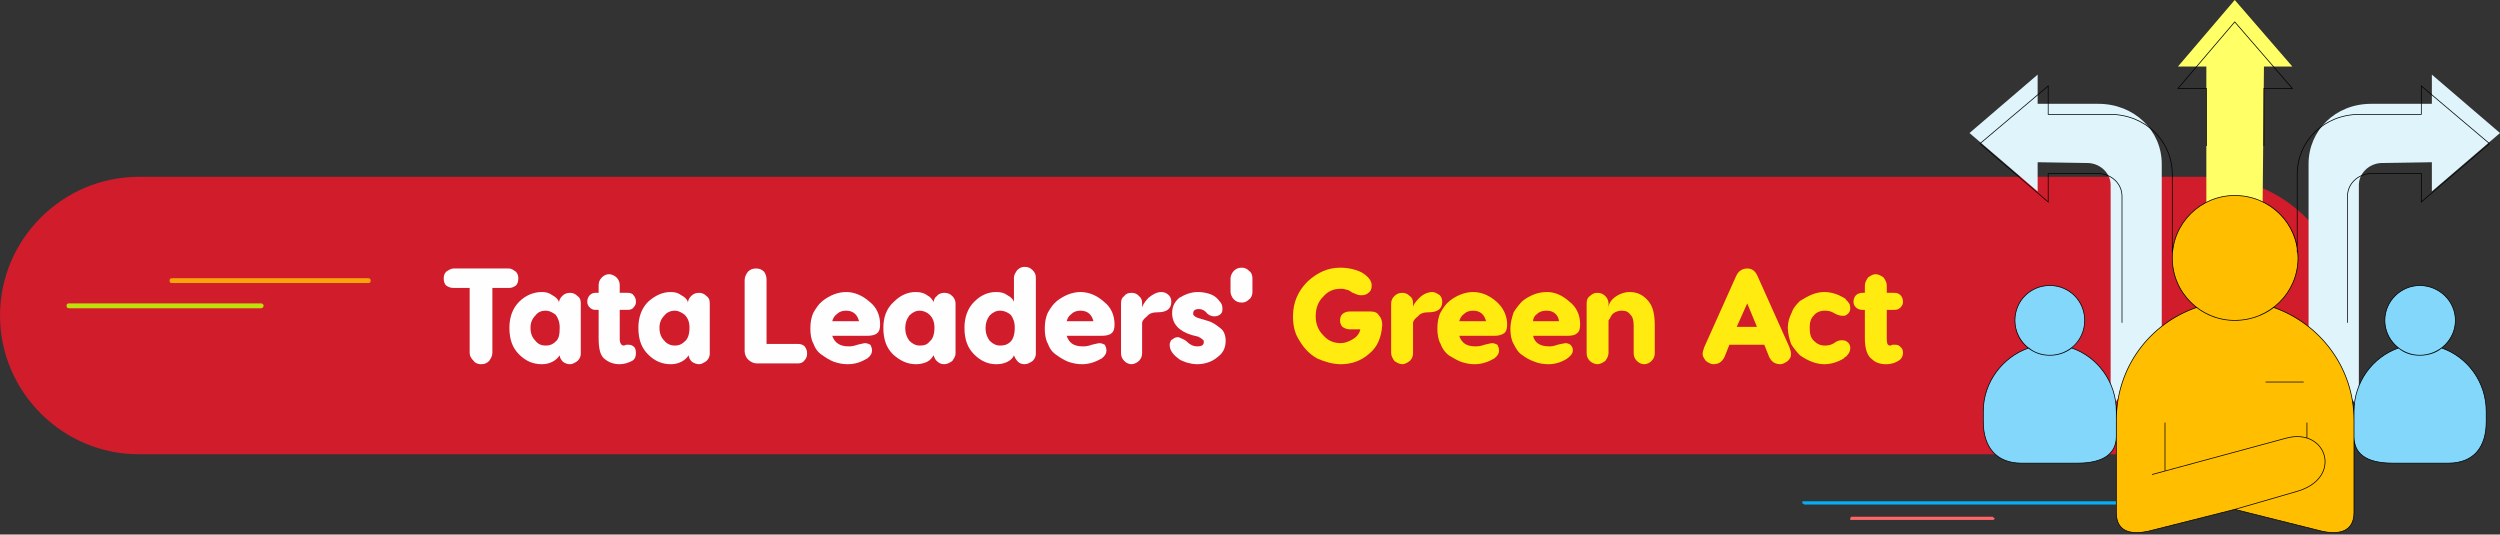 <svg xmlns="http://www.w3.org/2000/svg" xml:space="preserve" width="3082" height="659" style="shape-rendering:geometricPrecision;text-rendering:geometricPrecision;image-rendering:optimizeQuality;fill-rule:evenodd;clip-rule:evenodd"><rect width="100%" height="100%" fill="#333333" stroke="none"/><defs><style>.fil8{fill:#82d7fa}.fil5{fill:#dff5fb}.fil10,.fil11{fill:#fefefe;fill-rule:nonzero}.fil11{fill:#ffeb0f}</style></defs><g id="Layer_x0020_1"><g id="_1751931408"><path d="M171 218h2551c94 0 171 77 171 171s-77 171-171 171H171C77 560 0 483 0 389s77-171 171-171z" style="fill:#d01c2b"/><path d="M212 349c-2 0-3-1-3-3s1-3 3-3h242c2 0 3 1 3 3s-1 3-3 3H212z" style="fill:#f7a40a;fill-rule:nonzero"/><path d="M85 380c-2 0-3-1-3-3s1-3 3-3h237c1 0 3 1 3 3s-2 3-3 3H85z" style="fill:#c0e00b;fill-rule:nonzero"/><path d="M2224 618v4-1h-2v-3h2zm666 4h-666v-4h666v4zm0 0v-4h2v3h-1v1h-1z" style="fill:#06aef5;fill-rule:nonzero"/><path d="M2283 641h-2v-3h1v-1h1v4zm174-4v4h-174v-4h174zm0 0v1h1l1 1v1h-1v1h-1v-4z" style="fill:#f66;fill-rule:nonzero"/><g id="_1751937616"><path d="m2602 504 63-87V202c0-41-34-74-78-74h-75V92l-84 72 84 72v-36l63 1c15 1 27 13 27 27v276zM2908 504l-62-87V202c0-41 33-74 77-74h75V92l84 72-84 72v-36l-63 1c-15 1-27 13-27 27v276z" class="fil5"/><path d="m2789 289 2-207h35l-71-82-70 82h35v205z" style="fill:#ff6"/><path d="M2803 379c-1 1-2 1-3 2 1-1 2-1 3-2 18-14 30-36 30-61 0-3-1-6-1-9-4-38-37-68-77-68-42 0-77 34-77 77 0 25 12 47 30 61-58 20-99 74-99 139v114c0 25 20 27 39 23l107-27 108 27c18 4 39 2 39-23V518c0-65-42-119-99-139z" style="fill:#ffbf00"/><path d="M2940 395c0 14 7 26 17 34-32 11-55 42-55 78v31c0 20 13 33 48 33h68c32 0 47-20 47-51v-13c0-36-23-67-55-78 10-8 17-20 17-34 0-24-20-43-44-43-23 0-43 19-43 43zM2609 507c0-36-23-67-55-78 10-8 16-20 16-34 0-24-19-43-43-43s-43 19-43 43c0 14 7 26 17 34-32 11-56 42-56 78v13c0 31 16 51 47 51h69c34 0 48-13 48-33v-31z" class="fil8"/><path d="M2755 241c43 0 78 34 78 77s-35 77-78 77c-42 0-77-34-77-77s35-77 77-77zm-35-61v-71h-35l70-82 71 82h-35v71m111 338v114c0 25-21 27-39 23l-108-27-107 27c-19 4-39 2-39-23V518c0-65 41-119 99-139 13 10 29 16 47 16s35-6 48-16c57 20 99 74 99 139zm-109-47h47m-171 50v59m-16 5 166-45c50-13 70 50 12 66l-76 22m89-107v19m-317-188c24 0 43 19 43 43s-19 43-43 43-43-19-43-43 19-43 43-43zm82 155v31c0 20-14 33-48 33h-69c-31 0-47-20-47-51v-13c0-36 24-67 56-78 7 6 16 9 26 9s19-3 27-9c32 11 55 42 55 78zm374-155c-23 0-43 19-43 43s20 43 43 43c24 0 44-19 44-43s-20-43-44-43zm-81 155v31c0 20 13 33 48 33h68c32 0 47-20 47-51v-13c0-36-23-67-55-78-7 6-17 9-27 9s-19-3-26-9c-32 11-55 42-55 78zm-224-196v-96c0-41-33-74-77-74h-76v-35l-84 71 84 72v-35h63c16 1 28 13 28 28v156m216-87v-96c0-41 33-74 77-74h76v-35l84 71-84 72v-35h-63c-16 1-28 13-28 28v156" style="fill:none;fill-rule:nonzero;stroke:#000;stroke-width:.9"/></g><path d="M559 331h68c4 0 6 2 9 4 2 2 3 5 3 8 0 4-1 7-3 9-3 2-5 3-9 3h-20v80c0 4-2 7-4 10-3 3-6 4-10 4-3 0-7-1-9-4-3-3-5-6-5-10v-80h-20c-3 0-6-1-9-3-2-2-3-5-3-9 0-3 1-6 3-8 3-2 6-4 9-4z" class="fil10"/><path id="1" d="M716 374v62c0 3-1 6-4 9-3 2-6 4-9 4-4 0-6-1-9-3-2-2-4-5-4-8-2 3-5 6-9 8s-8 3-13 3c-11 0-20-4-28-12s-12-18-12-33c0-13 4-24 12-32s18-12 28-12c5 0 9 1 13 4 4 2 7 5 8 8v2c0-4 2-7 4-9 3-3 6-4 10-4 3 0 6 1 9 4 3 2 4 5 4 9zm-43 52c4 0 8-1 12-5 4-3 5-9 5-17 0-7-2-12-5-16-4-3-8-5-12-5-6 0-10 2-13 6-4 4-6 9-6 15 0 7 2 12 6 16 3 4 7 6 13 6z" class="fil10"/><path id="2" d="M775 425c3 0 5 1 7 3 1 1 2 4 2 7 0 4-1 8-5 10s-9 4-15 4c-7 0-13-2-18-6-6-4-8-13-8-26v-35h-4c-3 0-5-1-7-3s-3-4-3-7 1-6 3-8 4-3 7-3h4v-9c0-4 1-7 4-10 2-2 5-4 9-4 3 0 7 2 9 4 3 3 4 6 4 10v9h10c3 0 6 1 7 3 2 2 3 5 3 8s-1 5-3 7c-1 2-4 3-7 3h-10v36c0 5 2 8 5 8 0 0 1 0 3-1h3z" class="fil10"/><path id="3" d="M875 374v62c0 3-1 6-4 9-3 2-6 4-9 4s-6-1-9-3c-2-2-4-5-4-8-2 3-5 6-9 8s-8 3-13 3c-11 0-20-4-28-12s-12-18-12-33c0-13 4-24 12-32 9-8 18-12 28-12 5 0 9 1 13 4 4 2 7 5 8 8v2c0-4 2-7 4-9 3-3 6-4 10-4 3 0 6 1 9 4 3 2 4 5 4 9zm-43 52c4 0 8-1 12-5 4-3 6-9 6-17 0-7-2-12-6-16-4-3-8-5-12-5-5 0-10 2-13 6-4 4-6 9-6 15 0 7 2 12 6 16 3 4 8 6 13 6z" class="fil10"/><path id="4" d="M945 345v79h39c3 0 6 1 8 3 2 3 3 5 3 9 0 3-1 6-3 8-2 3-5 4-8 4h-51c-4 0-8-2-11-5-2-2-4-6-4-10v-88c0-4 2-7 4-10 3-3 6-4 10-4s7 1 10 4c2 3 3 6 3 10z" class="fil10"/><path id="5" d="M1043 360c10 0 20 4 29 12 9 7 13 17 13 28 0 5-1 9-4 11-2 2-7 3-12 3h-43c3 9 10 13 20 13 2 0 6 0 11-2 5-1 8-2 9-2 3 0 5 1 7 2 1 2 2 4 2 7 0 4-2 7-6 10-7 4-14 7-24 7-6 0-11-1-17-3-5-2-10-5-14-8-5-3-9-8-11-14-3-5-4-12-4-19s1-14 4-20c3-5 6-10 11-14 9-7 19-11 29-11zm0 23c-4 0-8 1-11 4-3 2-5 5-6 9h33c-2-8-7-13-16-13z" class="fil10"/><path id="6" d="M1178 374v62c0 3-2 6-4 9-3 2-6 4-10 4-3 0-6-1-8-3-3-2-4-5-5-8-2 3-4 6-8 8s-9 3-14 3c-10 0-19-4-28-12-8-8-12-18-12-33 0-13 4-24 13-32 8-8 17-12 27-12 5 0 10 1 14 4 4 2 6 5 8 8v2c0-4 1-7 4-9 2-3 6-4 9-4 4 0 7 1 10 4 2 2 4 5 4 9zm-44 52c5 0 9-1 12-5 4-3 6-9 6-17 0-7-2-12-6-16-3-3-8-5-12-5-5 0-9 2-13 6-3 4-5 9-5 15 0 7 2 12 5 16 4 4 8 6 13 6z" class="fil10"/><path id="7" d="M1263 329c4 0 7 1 10 4s4 6 4 9v94c0 3-1 6-4 9-3 2-6 4-10 4-3 0-6-1-8-3s-4-5-5-8c-1 3-4 6-8 8s-8 3-14 3c-10 0-19-4-27-12s-12-18-12-33c0-13 4-24 12-32s17-12 27-12c6 0 10 1 14 4 4 2 7 5 8 8v2-32c0-3 2-6 4-9 3-3 6-4 9-4zm-30 97c5 0 9-1 13-5 3-3 5-9 5-17 0-7-2-12-5-16-4-3-8-5-13-5s-9 2-13 6c-3 4-5 9-5 15 0 7 2 12 5 16 4 4 8 6 13 6z" class="fil10"/><path id="8" d="M1332 360c10 0 20 4 29 12 9 7 13 17 13 28 0 5-1 9-4 11-2 2-7 3-12 3h-43c3 9 9 13 20 13 2 0 6 0 11-2 5-1 8-2 9-2 3 0 5 1 7 2 1 2 2 4 2 7 0 4-2 7-6 10-7 4-15 7-24 7-6 0-11-1-17-3-5-2-10-5-14-8-5-3-9-8-11-14-3-5-4-12-4-19s1-14 4-20c3-5 6-10 11-14 9-7 19-11 29-11zm0 23c-4 0-8 1-11 4-3 2-5 5-6 9h33c-2-8-7-13-16-13z" class="fil10"/><path id="9" d="M1432 360c4 0 7 2 9 4s3 5 3 8c0 9-6 13-17 13-5 0-10 1-13 5-4 3-6 6-6 8v37c0 4-1 7-4 10-2 2-6 4-9 4-4 0-7-2-9-4-3-3-4-6-4-10v-61c0-4 1-7 4-9 2-3 5-4 9-4 3 0 7 1 9 4 3 2 4 5 4 9v5c1-3 3-7 8-12 5-4 10-7 16-7z" class="fil10"/><path id="10" d="M1477 360c5 0 11 1 16 3s8 5 11 9c2 2 3 5 3 8s0 5-2 7-5 3-8 3c-4 0-8-2-10-5-3-3-6-4-9-4-5 0-7 2-7 5v2l2 2c1 1 2 1 4 2l10 3c8 2 13 6 18 10 4 3 6 9 6 15 0 10-4 16-11 21-6 5-15 8-24 8-5 0-9-1-13-2-5-2-8-3-9-4s-3-2-6-5c-4-4-6-8-6-13 0-1 0-2 1-4 0-1 1-2 3-3 1-1 3-2 4-2 2-1 4 0 6 1s5 2 7 4c4 4 8 6 13 6 6 0 8-2 8-5v-2l-2-2c-1-1-3-2-5-3l-8-2c-16-5-24-14-24-27 0-8 3-14 9-19 7-4 14-7 23-7z" class="fil10"/><path id="11" d="M1544 343v17c0 3-1 7-4 9-3 3-6 4-9 4-4 0-7-1-10-4-2-2-4-6-4-9v-17c0-3 2-7 4-9 3-3 6-4 10-4 3 0 6 1 9 4 3 2 4 6 4 9z" class="fil10"/><path d="M1664 384h25c5 0 9 1 11 5 3 3 4 7 4 12-1 15-6 27-16 35-10 9-22 13-35 13-10 0-20-3-29-7-9-5-16-12-22-22-6-9-8-19-8-30 0-17 6-31 18-43 12-11 25-17 40-17 10 0 19 2 27 6 8 5 12 10 12 16 0 4-1 7-4 9-2 2-5 3-9 3-3 0-6-1-10-3 0 0-1 0-2-1s-2-1-3-2c-1 0-2-1-4-1-2-1-4-1-6-1-9 0-16 3-22 10-6 6-9 14-9 24 0 9 3 17 9 23 6 7 13 10 22 10 5 0 10-2 15-5s8-7 9-12h-13c-3 0-6-1-9-3-2-2-3-5-3-8s1-6 3-8c3-2 5-3 9-3zM1766 360c3 0 6 2 9 4 2 2 3 5 3 8 0 9-6 13-17 13-5 0-10 1-13 5-4 3-6 6-6 8v37c0 4-1 7-4 10-3 2-6 4-9 4-4 0-7-2-10-4-2-3-4-6-4-10v-61c0-4 2-7 4-9 3-3 6-4 10-4 3 0 6 1 9 4 3 2 4 5 4 9v5c0-3 3-7 8-12 4-4 10-7 16-7zM1816 360c10 0 20 4 29 12 8 7 13 17 13 28 0 5-1 9-4 11s-7 3-12 3h-43c3 9 9 13 20 13 2 0 6 0 11-2 5-1 8-2 9-2 3 0 5 1 7 2 1 2 2 4 2 7 0 4-2 7-6 10-7 4-15 7-24 7-6 0-11-1-17-3-5-2-10-5-15-8-4-3-8-8-10-14-3-5-4-12-4-19s1-14 4-20c3-5 6-10 11-14 9-7 19-11 29-11zm0 23c-4 0-8 1-11 4-3 2-5 5-6 9h33c-2-8-7-13-16-13zM1907 360c10 0 19 4 28 12 9 7 13 17 13 28 0 5-1 9-4 11-2 2-6 3-12 3h-42c2 9 9 13 20 13 2 0 5 0 10-2 5-1 9-2 10-2 2 0 5 1 6 2 2 2 3 4 3 7 0 4-3 7-7 10-6 4-14 7-23 7-6 0-12-1-17-3-6-2-11-5-15-8-5-3-8-8-11-14-3-5-4-12-4-19s2-14 4-20c3-5 7-10 11-14 9-7 19-11 30-11zm0 23c-5 0-9 1-12 4-3 2-5 5-5 9h32c-1-8-7-13-15-13zM2009 360c10 0 17 4 23 11s8 17 8 31v33c0 4-1 7-4 10-2 2-5 4-9 4s-7-2-9-4c-3-3-4-6-4-10v-33c0-7-1-11-4-14-3-4-6-5-11-5-3 0-6 1-8 2s-4 3-5 5-2 4-3 5v40c0 4-2 7-4 10-3 2-6 4-10 4-3 0-7-2-9-4-3-3-4-6-4-10v-61c0-4 1-7 4-9 3-3 6-4 9-4 4 0 7 1 10 4 2 2 4 5 4 9v5c0-3 2-8 7-12s12-7 19-7zM2167 341l39 87c1 3 2 6 2 8 0 4-1 6-4 9-3 2-6 4-9 4-7 0-11-3-14-9l-6-15h-43l-6 15c-3 6-7 9-14 9-3 0-6-2-9-4-2-3-4-5-4-9 0-2 1-5 2-8l39-87c3-7 8-10 14-10s10 3 13 10zm-13 33-13 29h25l-12-29zM2281 429c0 3-1 6-3 8-1 1-1 2-3 3-1 1-2 1-2 2-7 4-15 7-24 7-10 0-20-4-30-11-4-4-8-9-11-14-2-6-4-13-4-20s2-13 5-19c2-6 6-10 10-14 5-3 10-6 15-8s10-3 15-3c9 0 17 3 24 7 0 0 1 1 2 1 0 1 1 1 1 2 1 1 2 1 2 2 2 2 3 4 3 8s-2 7-6 9c-4 1-9 0-14-3-3-2-7-3-11-3-6 0-11 2-14 6-4 4-5 9-5 15 0 7 1 12 5 16s8 6 14 6c4 0 8-1 11-3 5-4 10-4 14-3 4 2 6 5 6 9zM2337 425c2 0 5 1 6 3 2 1 3 4 3 7 0 4-2 8-6 10-3 2-8 4-15 4s-13-2-17-6c-6-4-9-13-9-26v-35h-3c-3 0-6-1-8-3s-3-4-3-7 1-6 3-8 5-3 8-3h3v-9c0-4 2-7 4-10 3-2 6-4 9-4 4 0 7 2 10 4 2 3 4 6 4 10v9h9c4 0 6 1 8 3s3 5 3 8-1 5-3 7-4 3-8 3h-9v36c0 5 1 8 4 8 0 0 1 0 3-1h4z" class="fil11"/></g></g></svg>